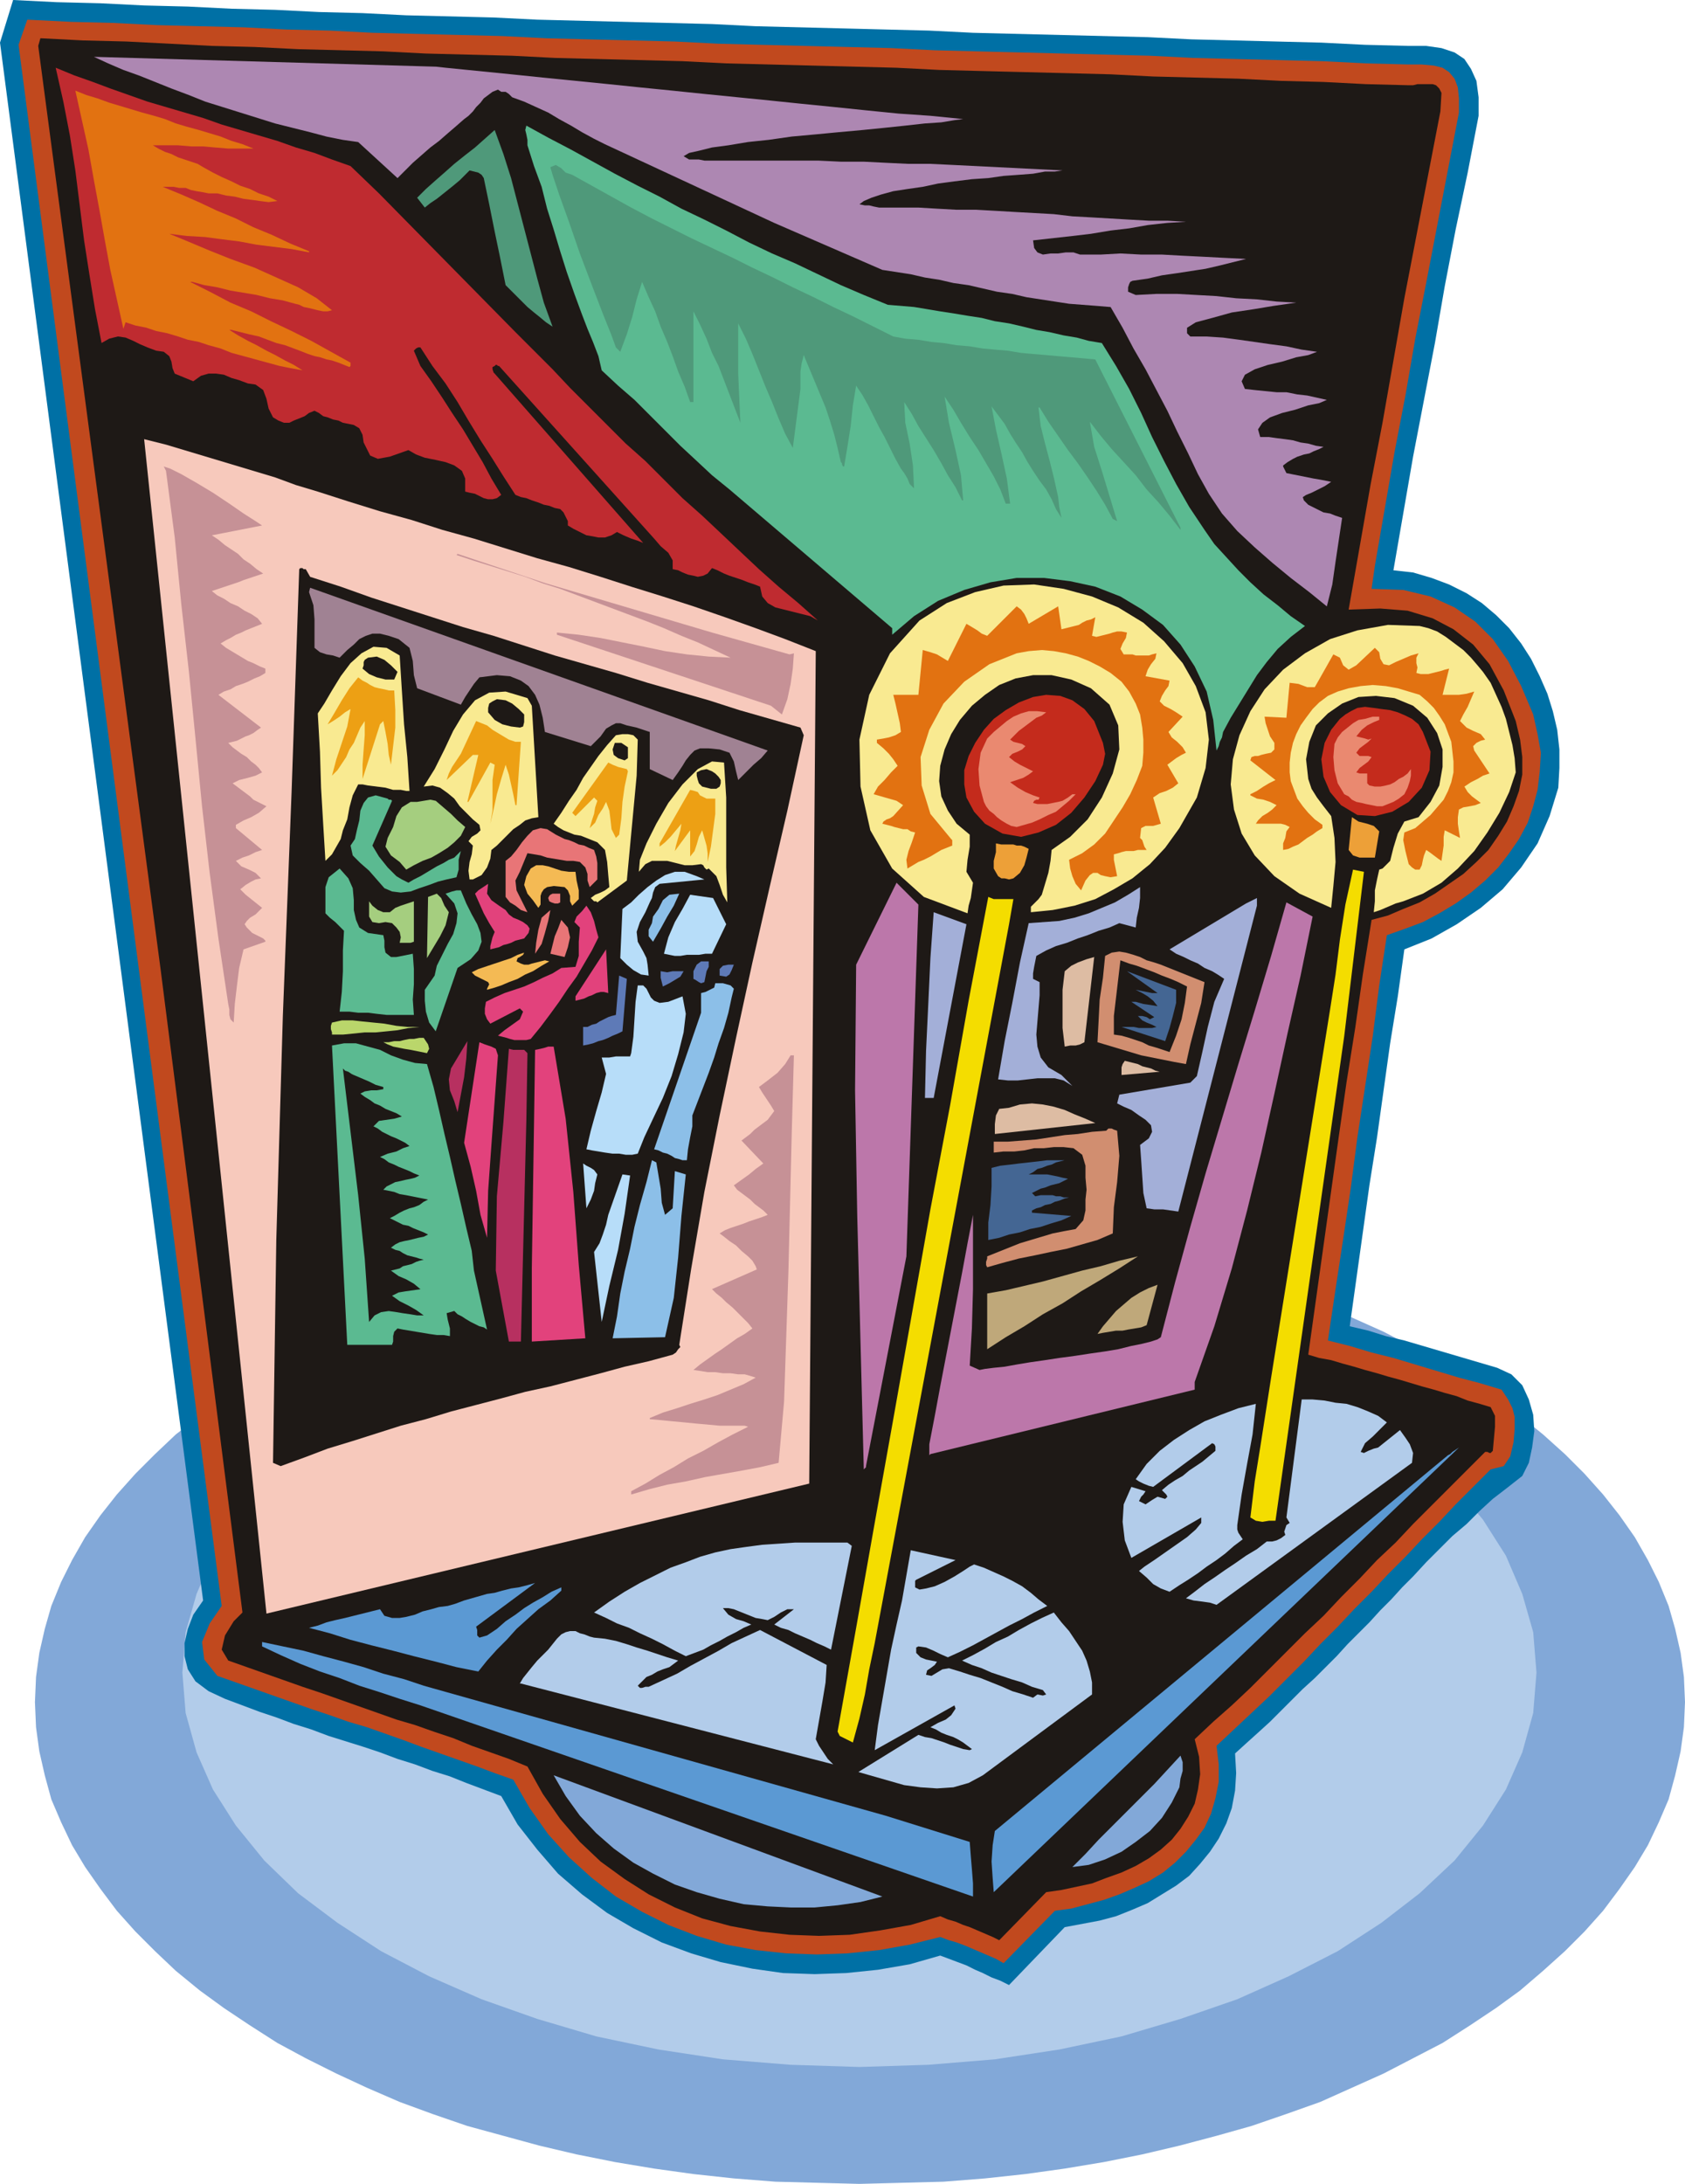 <svg xmlns="http://www.w3.org/2000/svg" fill-rule="evenodd" height="1.999in" preserveAspectRatio="none" stroke-linecap="round" viewBox="0 0 1543 1999" width="1.543in"><style>.pen1{stroke:none}.brush2{fill:#82a8d8}.brush3{fill:#b2ccea}.brush6{fill:#1e1916}.brush9{fill:#e27211}.brush10{fill:#5bba91}.brush13{fill:#c69196}.brush14{fill:#f9ea91}.brush16{fill:#eda014}.brush17{fill:#c42b1c}.brush19{fill:#a5ce7f}.brush20{fill:#eda038}.brush21{fill:#e87577}.brush22{fill:#f4ba54}.brush23{fill:#f4dd00}.brush24{fill:#b7ddf9}.brush25{fill:#bc77aa}.brush26{fill:#e2427c}.brush27{fill:#a3afd8}.brush28{fill:#8cbfe8}.brush29{fill:#d18e70}.brush30{fill:#ddbca3}.brush31{fill:#5e7ab7}.brush32{fill:#446693}.brush34{fill:#b73060}.brush36{fill:#5b99d3}</style><path class="pen1 brush2" d="m787 1119 39 1 38 1 38 3 37 4 36 5 36 6 35 7 34 8 34 8 32 10 32 11 31 11 29 12 29 13 27 14 27 15 25 15 24 16 22 17 21 17 20 18 18 18 17 19 15 19 14 20 12 21 10 20 9 22 6 21 5 22 3 22 1 23-1 23-3 22-5 22-6 22-9 21-10 21-12 20-14 20-15 20-17 19-18 18-20 18-21 18-22 16-24 16-25 16-27 14-27 14-29 13-29 13-31 11-32 11-32 9-34 9-34 8-35 7-36 6-36 5-37 4-38 3-38 1-39 1-39-1-38-1-38-3-37-4-36-5-36-6-35-7-34-8-33-9-33-9-32-11-30-11-30-13-28-13-28-14-26-14-25-16-24-16-22-16-22-18-19-18-18-18-17-19-15-20-14-20-12-20-10-21-9-21-6-22-5-22-3-22-1-23 1-23 3-22 5-22 6-21 9-22 10-20 12-21 14-20 15-19 17-19 18-18 19-18 22-17 22-17 24-16 25-15 26-15 28-14 28-13 30-12 30-11 32-11 33-10 33-8 34-8 35-7 36-6 36-5 37-4 38-3 38-1 39-1z"/><path class="pen1 brush3" d="m787 1171 63 2 61 5 59 9 57 12 54 16 52 18 47 20 45 24 40 25 35 28 32 30 26 31 21 33 15 35 10 35 3 37-3 37-10 36-15 34-21 33-26 32-32 30-35 27-40 26-45 23-47 21-52 18-54 16-57 12-59 9-61 5-63 2-63-2-62-5-59-9-57-12-54-16-51-18-48-21-44-23-40-26-36-27-31-30-26-32-21-33-15-34-10-36-3-37 3-37 10-35 15-35 21-33 26-31 31-30 36-28 40-25 44-24 48-20 51-18 54-16 57-12 59-9 62-5 63-2z"/><path class="pen1" style="fill:#0070a5" d="m1427 721-8 26-11 25-15 22-17 20-20 17-22 15-23 13-25 10-6 43-7 43-6 43-6 43-7 44-6 43-6 43-6 43 17 4 16 5 17 4 17 5 17 5 17 5 17 5 17 5 13 6 10 10 6 13 4 14 1 15-2 15-3 14-6 12-14 11-13 10-12 11-12 12-13 11-12 12-12 12-12 13-10 10-10 11-10 10-10 11-10 10-10 10-10 11-10 10-10 10-11 10-10 10-10 10-10 10-11 10-10 9-11 10 1 18-1 16-3 16-5 14-7 14-8 12-9 11-10 11-12 9-13 8-13 8-14 6-15 6-15 4-16 3-16 3-51 53-8-4-8-3-8-4-7-3-8-4-8-3-8-3-8-3-28 8-29 5-29 3-29 1-29-1-28-4-29-6-27-8-27-10-26-13-24-14-23-17-22-19-19-22-18-23-15-26-16-6-16-6-15-6-16-5-16-6-16-5-16-6-15-5-16-5-16-5-16-6-16-5-16-6-15-5-16-6-16-6-15-7-12-9-7-11-3-12v-12l3-13 5-13 9-13L0 39 12 0l40 2 40 1 40 2 40 1 40 2 40 1 40 2 40 1 40 2 40 1 40 1 40 2 40 1 40 1 40 1 40 1 40 2 40 1 40 1 39 1 40 1 40 2 40 1 40 1 40 1 40 1 40 2 40 1 39 1 40 1 40 2 40 1h16l14 2 12 4 9 6 6 9 5 11 2 15v17l-10 52-11 52-10 52-9 52-10 52-10 52-9 52-9 52 18 2 17 5 16 6 16 8 14 9 13 11 12 12 11 14 9 14 8 16 7 16 5 16 4 17 2 18v17l-1 18z"/><path class="pen1" style="fill:#c1491e" d="m1259 518-3 21 29 1 25 6 22 10 19 13 16 16 14 20 12 23 11 26 4 18 3 17-1 17-2 17-4 15-5 15-8 15-9 13-10 13-12 12-13 11-14 10-15 9-15 8-16 6-17 6-7 46-6 47-7 46-7 46-6 46-7 47-7 46-7 47 20 5 20 6 20 5 20 6 20 6 20 6 19 5 20 6 6 9 4 8 2 8v11l-1 12-3 13-6 9-12 3-16 16-16 16-15 16-16 16-15 16-16 16-15 16-16 16-15 16-16 16-15 16-16 16-16 16-16 15-16 15-16 15 2 17v16l-3 15-4 14-6 13-8 11-9 11-10 10-11 9-13 8-13 6-14 6-14 5-15 4-15 4-15 2-47 48-7-4-7-3-7-3-7-3-7-3-8-3-7-2-8-3-28 7-28 5-29 3-28 1-28-1-28-3-27-5-27-8-26-10-24-12-24-14-22-17-21-19-19-21-17-24-15-26-17-6-16-6-17-6-17-6-17-6-16-6-17-6-17-6-17-5-17-6-18-6-17-6-17-6-17-6-17-6-17-6-12-15-2-16 7-17 11-16L17 41l8-23 40 2 39 1 40 2 39 1 40 1 39 2 40 1 39 2 40 1 40 1 39 1 40 2 39 1 40 1 39 1 40 2 39 1 40 1 39 1 40 1 40 2 39 1 40 1 39 1 40 1 39 1 40 2 39 1 40 1 39 1 40 2 39 1h12l11 1 8 2 6 4 5 6 3 8 1 10v13l-10 52-10 52-10 52-10 51-9 52-10 52-9 52-9 52z"/><path class="pen1 brush6" d="m1320 85-1 17-11 57-11 57-11 57-10 57-10 57-11 57-10 57-10 57 29-1 25 2 23 7 19 10 18 14 15 18 13 24 11 28 4 17 2 16v16l-3 15-5 14-6 14-8 13-9 13-11 11-12 11-13 9-13 9-14 8-15 6-14 6-15 4-8 50-7 49-8 50-7 49-7 50-7 50-7 50-7 50 10 3 11 2 10 3 11 3 10 3 11 3 10 3 11 3 10 3 10 3 11 3 10 3 11 3 10 4 11 3 10 3 4 8v10l-1 11-1 11-2 2h-1l-2-1h-2l-16 16-17 17-16 16-17 17-16 17-17 16-16 17-17 17-16 17-17 16-17 17-16 16-17 17-17 16-17 15-17 16 4 16 1 16-2 14-3 13-6 12-7 11-8 10-10 9-11 8-12 7-13 6-14 5-13 5-14 3-14 3-14 2-43 44-6-3-7-3-7-3-7-3-6-2-7-3-7-2-7-3-27 8-28 5-28 4-28 1-27-1-27-3-27-5-26-7-25-10-24-12-22-14-22-16-19-18-18-21-16-23-14-25-17-7-17-6-17-6-17-7-18-6-17-6-17-5-17-6-17-6-17-6-17-6-18-6-17-6-17-6-17-6-17-6-6-10 3-13 8-13 8-8-75-589L35 42l2-7 39 2 40 1 39 2 39 2 39 1 40 2 39 1 39 1 39 2 39 1 40 1 39 2 39 1 39 1 39 1 40 2 39 1 39 1 39 1 39 1 39 2 39 1 40 1 39 1 39 1 39 2 39 1 39 1 39 2 39 1 39 2 39 1h4l4-1h14l3 1 3 3 2 4z"/><path class="pen1" style="fill:#ad87b2" d="m399 61 9 1 30 3 30 3 29 3 30 3 30 3 29 3 30 3 29 3 30 3 30 3 29 3 30 3 29 3 30 3 29 2 30 3-8 1-12 2-15 1-18 2-19 2-20 2-22 2-21 2-22 2-21 3-19 2-18 3-15 2-12 3-9 2-5 3 5 3h9l5 1h104l21 1h21l20 1 21 1h20l21 1 20 1 20 1 20 1 20 1 20 1-7 1h-9l-11 2-13 1-14 1-14 2-15 1-16 2-15 2-14 3-14 2-13 2-11 3-9 3-7 3-4 3 5 1h4l4 1 5 1h36l17 1 18 1h18l18 1 17 1 18 1 18 1 17 2 18 1 17 1 17 1 18 1h17l17 1-17 1-18 2-17 3-17 2-18 3-17 2-18 2-18 2 1 7 3 4 5 2 7-1h7l7-1h7l6 2h19l18-1 19 1h19l18 1 20 1 19 1 20 1-12 3-12 3-13 3-13 2-13 2-14 2-13 3-14 2-2 1-1 2-1 3v4l7 3 19-1h19l18 1 18 1 18 2 19 1 18 2 18 1-7 1-14 2-18 3-20 3-18 5-15 4-8 5v5l3 3h15l15 1 15 2 14 2 14 2 15 2 14 3 14 2-8 3-11 2-13 4-13 3-12 4-9 5-3 6 3 7 9 1 10 1 10 1h9l10 2 9 1 9 2 9 2-7 3-10 2-12 4-12 3-11 4-7 5-4 6 2 7h8l7 1 8 1 7 1 7 2 7 1 7 2 7 1-4 2-5 2-4 2-5 1-6 2-4 2-5 3-4 3v1l1 2 1 2 1 2 5 1 5 1 5 1 5 1 5 1 6 1 5 1 5 1-6 4-6 3-6 3-5 2-3 2 1 3 4 4 10 5 4 2 6 1 5 2 6 2-3 20-3 20-3 21-5 20-16-13-17-13-17-14-16-14-16-15-14-16-12-18-10-18-9-19-10-20-9-19-10-19-10-19-11-19-10-19-11-19-12-1-13-1-13-1-13-2-13-2-13-2-13-3-14-2-13-3-13-3-14-2-13-3-13-2-13-3-13-2-13-2-99-43-155-72-10-5-11-6-10-6-11-6-10-6-11-5-11-5-11-4-3-3-3-2h-4l-3-2-5 2-4 3-4 3-3 4-4 4-3 4-4 4-4 3-8 7-7 6-8 7-8 6-8 7-8 7-7 7-7 7-36-33-14-2-15-3-15-4-16-4-16-4-16-5-16-5-16-5-16-5-15-6-16-6-15-6-15-6-14-5-14-6-13-6 313 9z"/><path class="pen1" style="fill:#bf2b30" d="m321 152 26 25 125 127 17 17 17 17 16 17 17 17 17 17 17 17 18 16 17 17 17 17 18 16 17 16 18 17 17 16 18 16 18 15 18 16-7-4-8-2-8-2-8-2-8-2-7-4-5-6-2-9-5-2-6-2-5-2-6-2-6-2-5-2-6-3-5-2-4 5-4 2-5 1-4-1-5-1-5-2-4-2-5-1v-8l-4-7-7-6-6-7-142-158h-1l-1-1h-1l-1 1-2 1v2l1 3 1 1 136 155-5-2-6-2-7-3-6-3-5 3-6 2h-6l-5-1-6-1-6-3-6-3-5-3v-4l-2-4-2-4-3-3-5-1-5-2-5-1-5-2-6-2-5-2-5-1-5-2-11-17-10-16-11-17-11-18-10-17-11-17-12-16-11-17h-2l-2 1-2 2 6 14 10 14 10 15 9 14 10 15 9 15 9 15 8 15 9 15-4 3-4 1h-4l-4-1-4-2-4-2-5-1-4-1v-12l-3-7-7-5-8-3-9-2-10-2-8-3-7-4-17 6-11 2-7-3-3-6-3-6-1-7-3-6-5-3-5-1-5-1-4-2-5-1-5-2-4-1-4-3-4-2-5 2-4 3-5 2-5 2-4 2h-5l-5-2-5-3-4-8-2-9-3-8-7-5-7-1-8-3-7-2-7-3-7-1h-7l-7 2-7 5-17-7-2-5-1-6-2-5-5-4-7-1-8-3-7-3-6-3-7-3-7-1-8 2-7 4-6-31-5-31-5-32-4-32-4-32-5-32-6-31-7-31 17 7 17 6 16 6 17 6 17 6 17 5 17 5 17 5 17 6 17 5 17 5 17 5 17 6 17 5 16 6 17 6z"/><path class="pen1 brush9" d="M232 136h-23l-12-1-11-1h-11l-12-1h-23l5 3 6 3 6 2 6 3 6 2 6 2 6 2 5 3 9 5 8 4 9 4 8 4 9 3 8 4 9 3 8 4-8 1-8-1-7-1-8-1-8-2-8-1-8-2h-8l-5-1-6-1-5-1-5-2h-6l-5-1h-10l17 7 16 7 17 8 17 7 16 8 17 7 17 8 17 7v1l-16-3-16-2-16-2-16-3-16-2-15-2-17-1-16-2 17 7 19 8 20 8 22 8 20 9 20 9 17 10 14 11-4 1h-4l-5-1-4-1-4-1-5-1-4-2-4-1-11-3-12-2-12-3-12-2-12-2-12-3-12-2-11-3h-2l18 9 19 10 19 8 18 9 19 9 18 9 18 10 18 10v3l-1 1-5-2-5-2-6-2-5-1-6-2-5-1-6-2-5-2-8-3-8-3-8-2-8-3-8-3-9-2-8-2-8-2h-2l8 5 9 5 8 4 9 5 8 4 9 5 8 4 8 5-11-2-10-2-11-3-11-3-11-3-11-3-10-4-11-3-9-3-10-2-9-3-10-3-10-2-9-3-10-2-9-3-2 6-6-27-6-27-5-27-5-28-5-27-5-28-6-27-6-27 10 4 10 3 11 4 10 3 10 3 10 3 11 3 10 3 10 4 10 3 11 3 10 3 10 3 10 4 10 3 10 4z"/><path class="pen1 brush10" d="m813 279 12 1 12 1 12 2 12 2 13 2 12 2 13 2 12 3 13 2 13 3 12 3 12 2 13 3 12 2 11 3 12 2 13 21 12 21 11 22 10 22 11 22 11 21 12 21 14 21 9 13 11 12 11 12 11 11 12 11 13 10 12 10 13 9-13 10-12 11-10 12-9 12-8 13-8 13-8 13-7 13-1 5-2 4-1 4-2 4-3-28-6-26-11-23-13-20-16-18-19-14-20-12-23-9-23-5-24-3h-25l-24 4-24 7-24 10-22 14-20 17v-6L668 448l-16-13-15-14-14-13-14-14-14-14-14-14-15-13-15-14-3-13-5-13-5-12-5-13-7-19-7-20-6-19-6-20-6-19-5-20-7-19-6-19v-5l-1-5-1-4 1-4 20 11 21 11 20 11 20 11 21 11 20 10 20 11 21 10 20 10 21 11 21 10 21 9 21 10 21 10 21 9 22 9z"/><path class="pen1" d="m463 261-5-25-5-24-5-25-5-24-2-3-3-2-4-1-4-1-5 5-4 4-6 5-5 4-5 4-5 4-6 4-5 4-7-9 8-8 9-8 8-7 9-8 10-8 9-7 9-8 9-8 8 22 7 22 6 23 6 23 6 23 6 23 6 22 8 22-6-4-6-5-5-4-6-5-5-5-5-5-5-5-5-5zm618 222v2l-10-13-10-12-11-12-10-13-11-12-11-12-10-12-10-13 4 23 7 22 7 23 7 23-4-2-7-13-8-13-8-12-9-13-9-12-9-13-9-13-8-13h-1l2 17 4 16 4 15 4 16 2 9 2 9 1 9 2 10-5-8-4-9-5-9-6-8-6-9-5-8-5-9-6-9-5-8-5-9-6-8-6-8 4 21 5 22 5 23 3 23h-4l-5-13-6-12-7-12-7-12-8-12-8-13-7-12-8-12 4 24 6 25 5 23 2 23h-1l-6-12-7-11-6-11-7-12-7-11-7-11-6-11-7-11 1 19 4 19 3 20 1 21-4-4-2-5-3-5-3-4-5-9-5-10-5-10-5-9-5-10-5-10-5-9-6-9-3 18-2 19-3 19-3 18h-1l-1-2v-1l-1-1-3-13-3-12-4-13-4-12-5-12-5-12-5-12-5-12-2 8-1 7v16l-7 54-7-13-6-14-6-15-6-14-6-15-6-15-6-14-7-14v46l1 23 1 22-5-13-5-13-5-13-5-13-6-12-5-13-6-13-6-12v83h-3l-5-14-6-14-5-14-5-13-6-14-5-14-6-13-6-14-5 16-4 16-5 16-6 16-4-4-4-11-8-20-10-26-11-29-10-29-9-25-6-18-2-7 5-2 5 3 4 4 6 2 18 10 18 10 18 10 19 10 18 9 18 9 19 9 19 9 18 9 19 9 18 9 19 9 18 9 19 9 18 9 18 9 11 2 12 1 12 2 11 1 12 2 12 1 12 2 11 1 12 1 12 2 11 1 12 1 11 1 12 1 11 1 11 1 78 154z" style="fill:#4f997a"/><path class="pen1" style="fill:#f7c9bc" d="m291 450 28 9 29 9 29 8 28 9 29 8 29 9 29 9 29 8 29 9 28 9 29 9 28 9 29 10 28 10 27 10 28 11-6 762-497 119L132 402l20 5 20 6 20 6 20 6 20 6 20 6 19 7 20 6z"/><path class="pen1 brush13" d="m194 490 6 4 6 5 6 4 6 4 5 5 6 4 6 5 6 4-6 2-6 2-6 2-5 2-6 2-6 2-6 2-6 2 5 4 6 3 6 4 7 3 6 4 6 3 6 4 4 5-5 2-5 2-5 2-4 2-5 2-5 3-4 2-5 3 5 4 5 3 5 3 5 3 5 3 5 2 6 3 5 2v4l-5 3-5 2-6 3-5 2-6 2-5 3-6 2-5 3 39 30-3 2-4 3-4 2-3 1-4 2-4 2-4 1-4 1 4 4 4 3 4 3 5 3 4 4 4 3 3 3 3 4-6 3-7 2-8 2-6 3 4 3 4 3 4 3 4 3 3 3 4 2 4 2 4 2-7 6-7 4-7 3-7 4v3l6 5 6 5 6 5 6 5-6 2-6 3-6 2-6 3 5 5 7 3 6 3 5 5-5 1-4 2-5 3-5 4 5 5 5 4 5 4 5 4-3 3-3 3-5 3-3 3-2 3 2 3 5 5 10 5 1 1 1 1v1l-20 7-4 17-2 16-2 17-1 17-3-3-1-4v-5l-1-5-9-60-8-60-7-61-6-62-6-61-7-62-6-61-8-61-2-4 6 2 10 5 14 8 15 9 15 10 13 9 11 7 6 4-46 9zm458 89 71 20 4-1-1 14-2 14-3 14-5 14-10-8-196-65v-2l20 2 20 3 20 4 20 4 19 4 20 3 20 2 20 1-15-7-15-7-15-6-16-7-15-6-16-6-16-6-16-6-16-6-16-6-16-5-16-6-16-5-16-5-16-5-15-5 1-1 81 27 152 45z"/><path class="pen1 brush6" d="m284 528 28 9 28 10 28 9 28 9 28 9 28 8 28 9 28 9 28 8 28 8 29 9 28 8 28 8 28 9 28 8 28 8 3 7-15 69-16 69-16 70-15 69-15 71-14 70-12 70-11 70 1 2-2 2-2 3-3 2-22 6-22 5-22 6-23 6-23 6-23 5-22 6-23 6-23 6-23 7-23 6-22 7-22 7-23 7-21 8-22 8-7-3 3-204 6-205 8-205 7-204 1-1h2l1 1h2l4 7z"/><path class="pen1 brush14" d="M944 835v-5l4-4 3-3 3-4 3-10 3-10 2-11 1-10 17-12 16-16 13-20 10-22 6-22-1-22-8-19-17-15-18-8-18-4h-17l-16 3-15 6-13 9-12 10-11 13-8 13-6 14-4 15-1 14 2 14 6 13 8 12 12 10v11l-2 12-1 11 6 10-1 7-1 7-2 7-1 7-40-15-29-26-20-35-9-40-1-43 9-41 19-38 27-30 25-16 26-10 26-6 28-1 27 4 26 7 24 10 23 14 19 17 17 20 12 21 9 24 3 25-3 26-8 27-16 28-13 18-14 15-16 13-17 10-17 9-19 6-20 4-20 2z"/><path class="pen1" style="fill:#a08293" d="m616 714-21-10v-34l-12-4-9-2-6-2h-4l-4 2-5 3-5 7-9 9-42-13-2-13-3-12-4-9-6-8-7-5-10-4-12-1-16 2-5 6-4 6-4 6-4 7-40-15-3-12-1-13-3-12-10-8-9-3-8-2h-7l-6 2-6 3-5 5-6 5-7 7-6-2-6-1-6-2-5-4v-26l-1-13-4-12 1-4 419 149-6 7-7 6-7 7-7 7-2-8-2-9-4-8-9-3-10-1h-8l-5 2-4 4-4 5-3 5-4 6-5 7z"/><path class="pen1 brush9" d="m942 571 27-16 3 21 4-1 4-1 4-1 4-1 3-2 4-2 4-1 4-2-3 17 4 1 4-1 4-1 4-1 3-1 4-1h4l5 1-1 5-3 5-2 5 3 5h8l3 1h12l3-1 4-1-1 5-4 5-3 5-2 6 22 4-1 5-3 4-3 5-2 5 4 4 6 3 5 3 6 4-13 14 3 5 5 4 5 5 3 5-4 2-5 3-4 3-4 3 10 17-5 4-6 3-6 2-6 4 7 24-7 2h-7l-4 2-1 9 2 2 1 3 1 3 2 3h-8l-4 1h-7l-4 1-3 1-4 1v5l1 5 1 5 1 5-6 1-5-1-4-1-3-2h-4l-3 2-4 5-4 9-5-6-3-7-2-7-1-8 12-6 11-8 10-10 8-12 8-12 7-12 6-13 5-13 1-12v-12l-1-11-2-12-4-10-6-11-7-9-10-8-10-6-10-5-10-4-11-3-11-2-11-1-12 1-11 2-25 10-23 16-19 20-13 24-8 25 1 26 8 26 19 23 1 1v5l-5 2-5 2-5 3-5 3-6 3-5 2-5 3-5 3-1-8 2-8 3-8 3-9-4-1-3-2h-4l-4-1-4-1-3-1-4-1-4-1 1-2 3-2 3-1 3-2 9-10-6-4-7-2-7-2-7-2 4-7 6-6 6-7 6-6-4-6-4-5-5-5-6-5v-3l6-1 5-1 6-2 5-3-1-8-2-9-2-9-2-8h23l4-41 7 2 6 2 5 3 5 3 17-34 5 3 5 3 4 3 5 2 27-27 4 3 3 4 2 4 2 5z"/><path class="pen1 brush14" d="m1358 615 7 10 5 11 5 11 4 11 3 12 3 12 2 12 1 13-6 18-9 19-11 18-12 17-15 16-15 13-17 10-18 7-7 2-7 3-7 3-6 2 1-10v-10l2-10 2-9 3-1 2-2 2-2 3-3 3-12 4-13 6-11 13-4 11-14 8-15 3-17v-16l-5-15-9-14-13-11-17-7-17-2-16 1-15 6-13 9-11 11-6 15-3 16 2 18 3 9 5 8 6 8 7 9 3 20 1 22-2 22-2 20-29-13-23-16-18-19-12-20-7-22-3-23 2-23 6-22 10-22 13-20 17-18 20-15 23-13 25-8 28-5 29 1 8 2 8 3 8 5 8 6 8 6 7 7 6 7 5 6zM375 724h-3l-5-1h-7l-7-2-8-1-8-1-5-1h-4l-5 10-3 11-2 11-4 10-2 8-4 7-4 7-6 6-2-33-2-34-1-33-2-35 6-9 7-12 8-13 9-12 10-9 11-6 12 1 12 7 2 32 2 31 3 30 2 31z"/><path class="pen1 brush9" d="m1272 609 6-3 7-3 7-3 7-2-2 4v5l1 4-1 5 4 1h7l4-1 4-1 4-1 3-1 4-1-6 24h15l7-1 7-2-3 7-3 7-4 7-3 6 6 6 6 3 7 3 4 5-4 1-4 2-3 3 1 4 14 21-6 2-5 3-6 3-6 4 3 5 4 4 4 3 4 3-5 2-5 1-6 1-4 2-1 7v6l1 7 1 6-14-7-1 6v8l-1 7-1 7-3-2-4-3-4-3-3-2-2 5-1 4-1 5-2 4h-4l-3-2-3-3-1-4-2-8-2-10 1-7 10-4 7-6 7-6 6-7 6-7 4-8 3-8 2-9v-10l-1-9-1-9-3-8-3-8-5-8-5-7-6-6-7-6-10-3-10-3-11-2-12-1-11 1-11 2-10 3-9 4-8 6-6 6-6 8-5 7-4 8-3 8-2 9-1 9v9l1 8 3 8 3 8 5 7 5 6 6 6 7 5v3l-5 3-4 3-5 3-4 3-4 3-5 2-4 2-5 1v-6l2-5 1-6 3-4-4-2-4-1h-23l2-3 4-4 5-3 4-3 4-4-6-3-6-2-6-1-6-3v-1l6-3 6-4 5-3 6-3-23-18 1-3 3-1h3l3-1 4-1 5-1 3-3v-6l-4-6-2-6-2-6-1-6 20 1 3-32 8 1 8 3h7l4-7 13-23 6 3 3 7 5 4 7-4 17-16 4 4 1 6 3 5 5 1z"/><path class="pen1 brush6" d="m364 615-3 7h-8l-8-2-7-3-6-5 1-3v-3l1-2 3-2 8-1 7 3 6 5 6 6z"/><path class="pen1 brush16" d="m348 663-16 50v-13l1-14 1-13v-13l-4 6-3 7-3 7-4 6-3 7-4 6-4 6-5 5 4-15 5-15 5-15 3-16-5 3-5 4-6 4-5 3 6-10 7-12 7-11 8-10 4 3 4 2 3 2 4 2 4 1 5 1 4 1h5l1 18v16l-2 17-2 17-2-9-1-10-2-11-2-10-3 3z"/><path class="pen1 brush14" d="m487 646 6 102-6 1-6 2-5 4-6 4-5 5-5 5-5 5-5 4-1 8-3 8-5 7-8 4h-3l-1-8 1-8 2-7 1-8-4-4 3-4 5-3 3-3-1-5-6-5-6-6-6-6-5-7-6-5-7-5-7-2-8 1 10-16 9-18 8-17 9-15 11-13 13-7 15-1 20 6 4 7z"/><path class="pen1 brush17" d="m1010 700-7 15-10 15-12 14-14 11-16 7-16 4-17-3-16-9-10-11-7-13-2-12v-13l4-13 6-12 8-12 9-10 11-8 12-7 13-5 12-2 13 1 11 4 11 8 9 11 4 10 4 10 2 10-2 10z"/><path class="pen1 brush6" d="M480 654v7l-1 4-3 1-8-1-8-2-7-4-6-7v-4l1-4 3-2 4-2 8 1 6 3 6 5 5 5z"/><path class="pen1 brush17" d="m1228 737-10-12-6-14-2-16 3-15 3-6 3-6 4-5 4-5 5-4 5-3 6-3 7-1 8 1 7 1 8 1 7 2 7 3 6 3 6 5 4 7 7 18-1 17-7 16-12 13-15 9-16 4-16-1-15-9z"/><path class="pen1" d="m958 652-4 3-5 2-4 3-4 3-4 3-4 3-4 4-4 4 3 2 4 1 4 1 3 2-3 3-4 2-5 2-3 3 5 4 5 3 6 3 6 3-4 3-5 3-6 2-6 2 7 5 7 4 7 3 6 2-1 2h-2l-2 1-1 2 4 1h9l5-1 5-1 4-1 5-3 4-3h3l-6 6-6 5-6 5-7 3-8 4-7 3-7 2-7 2-5-1-4-2-5-3-4-3-3-3-4-3-3-4-2-4-4-15-1-15 2-15 6-13 6-6 6-5 6-5 6-4 7-3 7-2h8l8 1zm305 4v3l-5 2-6 3-5 4-5 6 4 1 4 1 3 1 3-1-3 3-4 3-4 3-3 4 3 3h8l3 1-3 4-4 3-4 3-3 4 3 1h7v9l2 2 5 1h5l5-1 4-1 4-2 4-3 4-2 4-3 3-4v6l-1 5-2 6-3 6-5 4-5 3-5 2-5 2h-5l-5-1-5-1-4-1-5-1-4-2-3-3-4-2-6-10-3-12-1-12 1-12 3-6 4-5 5-4 5-4 5-3 6-1 7-2h6z" style="fill:#ea8970"/><path class="pen1 brush16" d="m477 679-4 58h-1l-2-10-2-9-2-9-3-9-4 13-4 14-3 14-3 13 2-12v-28l2-14-4-2-20 36h-1l10-43h-5l-24 23 2-6 3-6 4-6 4-6 14-30 5 2 5 2 5 4 5 3 5 3 5 3 6 2h5z"/><path class="pen1 brush14" d="m584 677-1 33-3 32-3 32-3 32-27 20-1-1h-2l-1-1-2-2 4-3 5-2 4-2 4-3-1-11-1-12-2-11-7-7-5-2-5-2-5-2-6-1-5-2-5-2-5-3-4-3 7-10 7-11 7-10 6-11 7-10 7-10 8-10 8-9 6-1h5l5 1 4 4z"/><path class="pen1 brush6" d="M575 684v10l-3 2-6-2-4-3-1-5 2-6h6l3 2 3 2z"/><path class="pen1 brush14" d="m649 795-2 1-2-2-1-2-2-1-8 1h-7l-8-2-8-2h-14l-6 3-6 7 1-11 6-15 9-18 11-19 13-17 14-14 13-7 11 1 2 32v64l1 32-4-7-3-9-3-8-7-7z"/><path class="pen1 brush16" d="m574 704 1 2-3 14-2 14-1 15-2 15-3 3-4-8-1-9-1-8-3-8-3 6-4 6-3 7-5 5 2-7 2-6 1-6 2-6-3-3-4 4-4 4-5 5-4 4-3-3 33-46 4 2 5 2 4 1 4 1z"/><path class="pen1 brush6" d="m655 708 3 3 2 3v3l-1 3-3 2h-5l-4-1-4-1-3-3-1-3-1-4v-3l4-2 5-1 5 2 3 2z"/><path class="pen1 brush16" d="m645 730 2 1h8v14l-2 15-2 15-3 14v-8l-1-7-2-7-2-7-3 6-2 7-2 6-4 5v-24l-14 19 1-5 2-7 2-7 1-6-5 6-5 6-5 5-5 4v-3l28-49 4 1 3 1 2 3 4 2z"/><path class="pen1 brush10" d="m359 733-18 41 3 5 3 5 4 5 4 5 4 4 4 4 5 3 6 3 5-3 6-3 5-3 5-3 5-3 6-3 5-3 5-2 1-1 2-2 1-1 2-2-2 8v9l-2 7-9 2-8 2-8 3-9 3-8 3-9 1-8-1-7-3-7-8-7-8-8-7-7-7-2-9 4-6 2-9 2-8 1-9 3-7 4-5 7-2 11 3 1 1h2l1 1z"/><path class="pen1 brush19" d="m426 757-4 8-6 6-6 5-8 5-7 4-8 3-8 4-7 4-6-7-8-6-5-8 2-8 5-10 3-10 5-8 8-5h6l6-1 6-1 5 1 7 6 7 6 6 6 7 6z"/><path class="pen1 brush20" d="m1263 761-4 24h-14l-6-2-4-5 3-30 6 4 8 2 6 2 5 5z"/><path class="pen1 brush21" d="m547 805-7 7-2-6v-6l-2-6-5-5-6-1h-6l-6-1-6-1-6-1-6-2-6-1-6-1-7 17-4 8 1 9 10 20-6-2-5-4-5-3-4-5v-33l5-4 5-6 5-7 5-6 5-5 7-2 6 1 8 5 4 2 4 2 4 1 5 2 4 2 5 1 4 2 5 2 2 6 1 6v15z"/><path class="pen1 brush20" d="m942 777-2 8-2 7-4 7-6 5-4 1-4-1h-3l-3-2-4-7v-7l2-8v-8l5 1h11l3 1h4l3 1 4 2z"/><path class="pen1 brush22" d="m524 829-2-4v-5l-2-5-3-3-10-1-6 1-3 2-2 3-1 3v8l-2 3-5-7-5-6-3-8 2-8 4-7 5-3h6l5 1 6 2 6 2 7 1h6l1 8 2 9v8l-6 6z"/><path class="pen1 brush10" d="M358 876h5l5-1 5-1 5-1 1 14v14l-1 14 1 14h-25l-9-1-8-1h-9l-8-1h-9l2-18 1-19v-19l1-18-4-4-4-4-5-4-4-4v-24l3-9 10-8 8 9 4 9 1 11v9l2 9 3 7 8 5 14 2 1 5v6l1 5 5 4z"/><path class="pen1 brush23" d="m1231 948-40 282-23 162h-6l-6 1-6-1-5-3 4-33 5-31 5-32 5-32 54-337 5-32 4-32 5-32 7-32 10 2-18 150z"/><path class="pen1 brush24" d="m604 809-4 3-2 5-1 5-2 4-4 9-5 9-3 9 1 9 5 9 3 6 1 6 1 10-7-1-7-4-6-5-6-6 2-45 8-6 7-7 8-7 8-6 8-5 9-3h9l11 4 7 3-41 4z"/><path class="pen1 brush25" d="M793 1342v1l-1 1-1 1-3-116-3-116-2-115 1-115 37-75 20 20-11 322-37 192z"/><path class="pen1 brush26" d="m463 833 3 4 4 3 5 2 4 2 4 3 2 3-1 4-4 5-4 1-4 1-4 2-3 1-4 1-4 2-4 1-4 1v-3l1-4 1-4 2-5-5-8-5-9-4-9-4-9 3-3 3-2 3-2 3-2-1 9 4 6 7 5 6 4z"/><path class="pen1 brush27" d="m1025 845-9 4-10 3-10 4-9 3-10 4-10 3-9 4-9 5-1 5-1 5-1 6v5l6 3v12l-1 12-1 12-1 12 1 11 3 10 7 9 12 7 10 10-8-5-8-2h-16l-9 1-9 1h-9l-9-1 6-35 7-35 7-37 8-36 14-1 14-1 14-3 13-4 12-5 12-5 12-7 11-7v10l-1 9-2 9-1 9-15-4z"/><path class="pen1 brush10" d="m422 815 5 12 5 10 5 9 3 8 1 8-3 8-7 8-12 8-20 58-6-8-3-10-1-10v-10l9-13 2-9 5-10 5-10 5-9 3-10 1-9-3-9-8-9 3-1 3-1 4-1h4z"/><path class="pen1 brush28" d="m622 818-5 11-6 10-6 11-7 12-4-5v-6l3-6 1-6 5-7 4-8 6-5 9-1z"/><path class="pen1 brush19" d="m411 835-3 12-5 10-6 10-6 10 1-56 8-3 4 4 3 7 4 6z"/><path class="pen1 brush21" d="m513 826-2 1h-3l-3-1-2-1-1-3 1-2 1-1 2-1h7v8z"/><path class="pen1 brush24" d="m665 846-13 27h-6l-6 1h-11l-6 1h-5l-5-1-5-1 4-15 6-14 7-12 7-13 21 3 12 24z"/><path class="pen1 brush23" d="m924 846-123 658-5 24-4 23-5 22-6 22-4-2-4-2-4-2-2-4 17-95 17-96 17-95 17-96 17-96 18-95 17-96 18-95 5 2h18l-4 23z"/><path class="pen1 brush27" d="m1079 1109-7-1-7-1h-8l-7-1-3-14-1-15-1-15-1-14 8-6 3-6-1-6-5-5-6-4-7-5-7-3-6-3 2-8 65-11 6-6 5-22 5-23 6-23 9-21-6-4-5-3-7-3-6-4-7-3-6-3-7-3-6-4 10-6 10-6 10-6 10-6 10-6 10-6 10-6 10-5v7l-72 280z"/><path class="pen1 brush19" d="m357 835 5-4 5-2 6-2 6-2v37l-3 1h-10l1-5-1-5-3-4-4-4-6-1-6 1-6-1-3-5v-14l3 4 5 4 5 2h6z"/><path class="pen1 brush25" d="m1094 1272-242 59-1 1v-10l5-26 5-27 5-26 5-26 5-26 5-26 5-27 5-26v68l-1 36-2 34 9 4 5-1 8-1 10-1 11-2 12-2 14-2 13-2 15-2 13-2 14-2 12-2 12-3 10-2 8-2 6-2 3-2 13-50 14-51 14-49 15-50 15-50 15-49 15-50 14-49 24 13-11 54-12 53-12 55-12 54-13 53-14 53-16 53-18 51v7z"/><path class="pen1 brush26" d="m548 858-6 12-7 12-7 12-8 11-8 12-8 11-9 12-9 11-4 1h-11l-4-1-3-1-4-1-4-1 6-5 7-5 7-5 3-7-3-3-27 14-3-4-2-5v-5l1-6 8-4 9-4 9-3 9-3 9-4 8-4 9-4 8-5 13-1 3-10v-13l1-13-5-5 2-5 5-5 4-5 4 6 3 8 2 8 2 7z"/><path class="pen1 brush21" d="m504 833-2 10-3 11-3 10-6 9 1-10 2-12 3-11 8-7z"/><path class="pen1 brush27" d="M855 1005h-8l1-43 2-42 2-43 3-42 30 11-30 159z"/><path class="pen1 brush21" d="m517 876-13-3 2-8 2-8 3-7 3-8 6 7 2 9-2 9-3 9z"/><path class="pen1 brush26" d="M527 916v-4l28-43 2 40-4-1h-3l-4 1-4 2-3 1-4 2-4 1-4 1z"/><path class="pen1 brush29" d="m1086 974-11-2-10-2-10-2-10-2-10-3-10-3-10-3-10-3 1-19 1-20 3-20 2-20 6-3 7-1 6 1 7 2 6 2 6 3 7 2 6 2 40 16-3 19-5 19-5 19-4 18z"/><path class="pen1 brush22" d="m480 872-1 2-3 2-2 1-1 3 4 2 3 1h4l3-1 4-1 4-1 4-1 4 1-7 4-8 5-7 3-7 4-8 3-7 3-6 2-7 2v-1l1-2 1-2-1-2-4-2-4-2-4-2-3-3 6-3 6-2 6-2 6-2 6-2 6-2 6-3 6-2z"/><path class="pen1 brush30" d="m993 954-4 2-4 1h-5l-5 1-2-17v-35l2-17 6-5 6-3 8-3 7-2-9 78z"/><path class="pen1 brush6" d="M1020 947v-17l2-17 2-17 2-17 8 3 7 2 8 3 8 3 7 3 8 3 7 3 8 4-2 15-3 15-5 15-6 15-6-2-6-2-7-2-6-3-6-2-6-2-7-2-7-1z"/><path class="pen1 brush31" d="M649 880v5l-2 4-1 5-1 5-3 1-2-1-3-2-2-1v-7l3-6 4-3h7zm23 3-2 5-2 4-3 2-6-1v-6l3-3 5-1h5zm-46 6-3 5-5 3-5 3-6 3-1-4-1-4v-6l6 1 5-1h10z"/><path class="pen1 brush32" d="M1077 906v12l-3 12-3 11-4 12-40-13h11l5 1h12l4-1-4-2-5-2-4-2-4-4h4l4 1 3 2 4-2-21-14h4l7 2 7 1 6 1-4-5-5-4-5-3-6-3 5 1 5 1 5 1h5l-28-20 45 17z"/><path class="pen1 brush31" d="m570 944-4 2-5 2-4 2-5 2-4 1-5 2-4 1-5 1v-17h4l4-2 4-1 3-2 4-2 4-2 3-1 4-1 3-36 7 3-4 48z"/><path class="pen1 brush28" d="m670 913-3 14-4 14-5 14-4 13-5 14-5 13-5 13-5 13v10l-2 10-2 11-1 10h-4l-3-1-4-1-3-2-4-2-4-1-4-2-4-1 43-125v-18l4-1 4-2 4-2 1-4h7l7 2 3 3-2 8z"/><path class="pen1 brush24" d="m625 912 3 16-2 17-5 20-6 20-8 20-9 19-8 17-6 15-5 1h-6l-6-1h-6l-7-1-6-1-6-1-5-1 4-17 5-18 5-17 4-17-4-15h7l6-1h13l1-3 2-15 1-16 1-16 2-15h5l3 3 2 4 2 4 3 3 5 2 8-1 13-5z"/><path class="pen1" d="m304 936 9-2h10l9 1 10 1 10 1 11 2 10 1h11l-10 1-10 2-10 1-10 1h-10l-10 1-10 1h-10v-2l-1-3v-3l1-3zm84 14 2 3 2 3 1 4-2 4-5-1-5-1-5-1-6-1-5-1-5-1-5-2-4-2h5l5-1h5l4-1 5-1h4l5-1h4z" style="fill:#bad66b"/><path class="pen1 brush34" d="m419 1018-3-10-4-10-1-10 2-10 15-25-1 16-2 17-3 16-3 16z"/><path class="pen1 brush10" d="m432 1145 2 18 4 18 4 18 4 18-3-2-4-1-4-2-4-2-5-3-3-2-4-2-3-3-7 2 1 6 2 8v7l-6-1h-6l-7-1-6-1-6-1-6-1-6-1-5-1-3 3-1 4v5l-1 3h-41l-14-274 11-2h11l11 3 11 3 10 5 11 4 11 3 11 1 6 21 5 21 5 22 5 21 5 22 5 21 5 22 5 21z"/><path class="pen1 brush26" d="m456 966-3 41-3 41-3 42-1 43-6-21-4-22-5-22-6-22 14-92 5 2 6 2 4 2 2 6zm34-5 5-1 4-1 3-1h5l11 66 7 67 5 67 6 67-49 3v-67l1-66 1-66 1-68z"/><path class="pen1 brush34" d="m483 964-1 61-5 203h-11l-12-65 1-68 6-68 5-67 4 1h10l3 3z"/><path class="pen1 brush13" d="m727 966-2 72-3 125-4 120-5 56-17 4-16 3-17 3-17 3-18 4-17 3-16 4-17 5v-3l13-7 13-8 13-7 13-8 14-7 14-8 13-7 14-7-3-1h-23l-11-1-11-1-10-1-11-1-10-1-11-1v-1l12-5 13-4 12-4 13-4 12-4 12-5 12-5 11-6-3-1-7-2h-6l-7-1h-7l-7-1h-7l-6-1-7-1 6-5 7-5 7-5 6-4 7-5 7-5 7-4 7-5-4-5-5-5-4-4-5-5-6-5-4-4-5-4-4-4 41-18-1-3-3-5-4-4-6-5-5-5-6-4-5-4-4-3 5-3 5-2 6-2 6-2 5-2 6-2 6-2 5-2-4-4-4-3-4-3-4-4-4-3-4-3-4-3-3-4 7-5 7-5 6-5 7-5-20-21 4-3 4-3 4-4 4-3 4-3 4-3 3-4 3-4-3-5-4-6-4-6-3-5 8-6 9-7 7-8 5-8h3z"/><path class="pen1 brush30" d="m1062 981-35 3v-7l1-3 2-3 4 1 4 1 4 1 4 2 4 1 4 1 4 2 4 1z"/><path class="pen1 brush6" d="m324 984 7 3 7 3 6 3 7 2v2l-6 1h-5l-6 1-4 2 4 3 5 3 4 3 5 2 5 3 5 2 5 2 5 3-7 2-7 1-7 1-5 5 4 2 4 3 4 2 4 2 5 2 4 2 4 2 4 3-6 2-6 3-8 2-7 3 4 2 4 3 5 2 4 2 5 2 5 2 4 2 5 2-4 2-4 1-5 1-4 1-5 1-4 2-4 2-3 3 5 1 5 1 5 2 6 1 5 1 5 1 5 1 5 1-4 2-4 3-5 2-4 1-5 2-4 2-5 3-4 2 4 2 4 2 4 2 5 1 4 2 5 2 5 2 4 2-4 2-5 1-4 1-4 1-5 1-4 1-4 2-4 3 4 2 4 1 3 2 4 2 4 1 4 1 3 1 4 1-4 1-3 1-4 2-4 1-4 1-3 2-4 1-4 1 7 5 7 3 7 4 6 5-7 1-7 1-6 1-6 3 7 5 8 4 7 4 7 5h-6l-6-1-7-1-6-1-7-1-7 1-6 3-5 6-4-58-6-58-7-58-7-58 2 2 3 1 3 2 2 1z"/><path class="pen1 brush30" d="m1003 1028-92 10v-9l1-8 3-6 9-1 10-3 11-1 10 1 10 2 10 3 9 4 10 4 9 4z"/><path class="pen1 brush29" d="m1023 1035 2 23-2 24-3 23-1 24-14 6-14 4-14 4-15 3-14 3-15 3-15 4-14 4-1-2v-3l1-3v-2l10-4 10-4 10-4 10-3 10-3 10-3 10-2 11-2 7-8 2-9v-10l1-9-1-11v-11l-3-10-8-6-9-1h-9l-9 1h-9l-9 2-9 1h-10l-9 1v-10h13l13-1 13-1 13-2 13-2 12-1 13-2 13-1 2-2h3l2 1 3 1z"/><path class="pen1 brush32" d="m975 1062-4 1-4 1-4 2-4 1-5 2-4 1-4 3-4 2h17l5 1 5 1 4 1 5 1-4 2-4 2-4 1-4 1-5 2-4 1-4 2-4 2 3 3 5-1h11l3 1h4l3 1h5l-4 1-5 2-4 1-4 2-5 1-4 2-4 1-4 2v2l36 3-9 4-10 3-9 3-10 2-9 3-10 2-9 3-10 2v-16l2-16 1-17v-17l8-2 9-1 8-1 9-1 9-1 8-1h16z"/><path class="pen1 brush28" d="m609 1112 7-6 2-34 10 3-4 38-3 38-4 37-8 36-48 1 4-20 3-21 4-20 5-21 4-20 5-20 6-21 5-20 4 2 2 12 2 12 1 13 3 11z"/><path class="pen1 brush24" d="m547 1075-2 8-1 7-3 8-4 8-3-41 3 2 4 2 3 2 3 4zm30 1-5 35-6 33-8 33-7 33-7-64 5-8 3-8 3-9 2-9 13-37 7 1z"/><path class="pen1" d="m1042 1150-17 11-18 11-17 10-17 11-18 10-17 11-17 10-17 11v-51l17-3 17-4 17-4 18-5 18-5 17-4 17-5 17-4zm-37 71 5-7 6-7 6-7 7-6 7-6 8-5 8-4 8-3-10 37-5 2-6 1-6 1-5 1h-6l-6 1-6 1-5 1z" style="fill:#bfa87a"/><path class="pen1 brush3" d="m1270 1302-6 6-7 7-7 6-4 8 3 1 4-2 5-2 4-1 20-16 5 7 4 6 3 8-1 9-179 130-6-2-7-1-8-1-7-2 8-6 9-7 9-6 10-7 9-6 10-7 10-6 9-7h5l4-1 4-2 4-3-1-3 1-3 1-3 3-2-3-5 14-108h10l11 1 10 2 10 1 10 3 10 4 9 4 8 6z"/><path class="pen1 brush3" d="M1133 1396v4l1 3 2 3 2 3-8 6-8 7-8 6-9 6-8 6-9 6-8 5-9 6-8-3-7-4-6-6-7-6 5-4 9-6 10-7 10-7 10-7 8-7 5-6v-5l-64 37-6-16-2-17 1-16 7-16 13 4-2 3-2 2-1 2-1 2 6 3 6-4 5-3 7 2 2-2-1-2-2-2-2-2 6-5 6-4 7-4 6-5 6-4 6-4 6-5 6-5v-4l-1-2-2-1-54 40-4-1-5-2-4-2-3-2 10-14 12-12 13-10 14-9 14-8 15-6 16-6 16-4-3 28-5 27-5 28-4 28z"/><path class="pen1 brush36" d="m910 1732-1-13-1-15 1-15 2-13 415-344 2-1 2-2 3-2 3-2-426 407z"/><path class="pen1 brush3" d="m780 1415-19 95-6-3-7-3-6-3-7-3-7-3-6-3-7-2-6-3 18-14h-6l-6 3-6 4-6 3-5-1-6-1-5-2-5-2-5-2-5-2-5-1h-5l5 6 7 4 7 2 7 3-7 3-7 4-8 4-7 4-8 4-7 4-8 3-8 3-10-5-11-6-10-5-11-5-10-5-11-4-10-5-11-5 14-10 14-9 14-8 14-7 14-7 14-5 13-5 14-4 14-3 14-2 15-2 15-1 15-1h48l4 3zm59 31-1 1v6l4 2 6-1 8-2 9-4 9-5 8-5 6-4 4-2 9 3 9 4 9 4 8 4 9 5 8 6 7 6 8 6-12 6-11 6-12 6-11 6-11 6-11 6-12 6-11 5-7-3-6-3-7-3-7-1-2 1v5l4 4 5 2 5 1 5 1-2 3-4 3-3 2-1 4 5 1 5-3 5-3 6-1 10 3 9 3 10 3 10 4 10 4 9 4 10 3 9 3 4-3 5 1 3-1-3-4-10-3-9-4-10-3-9-3-9-3-9-4-9-3-9-4 10-5 11-6 10-6 11-5 10-6 11-6 10-5 11-5 7 9 7 8 6 9 6 9 4 9 3 10 2 10v11l-100 74-13 7-14 4-15 1-15-1-15-2-14-4-14-4-14-4 55-34 6 2 6 1 6 2 6 2 5 2 6 2 6 2 6 1 2-1-4-3-4-3-5-3-4-2-6-2-5-2-5-3-5-2 7-4 7-3 5-4 4-6-1-3-73 41 3-23 4-23 4-23 4-23 5-23 5-22 4-23 4-23 41 9-36 18z"/><path class="pen1 brush36" d="m436 1489 1 3v5l2 2 7-2 9-6 8-7 9-6 8-6 8-5 9-5 8-5 9-4v3l-10 9-11 8-10 9-10 9-9 10-9 9-9 10-8 10-20-4-19-5-20-5-19-5-20-5-19-5-19-6-19-5 8-2 8-3 8-2 9-2 8-2 8-2 8-2 8-2 4 6 7 2h7l6-1 8-2 7-3 8-2 7-2 8-1 7-2 8-3 7-2 7-2 7-2 7-1 7-2 8-2 7-1 8-2 7-2-54 40z"/><path class="pen1 brush3" d="m621 1520-4 3-4 3-6 2-5 2-5 3-5 2-4 4-4 4 2 2h2l3-1h3l13-6 13-6 12-7 13-7 13-7 12-7 13-6 13-6 61 32-1 16-3 18-3 17-3 17 3 6 4 6 4 6 5 5-286-74h-1l3-5 4-5 4-5 5-6 5-5 5-5 4-5 4-5 4-4 4-2 4-1h5l4 2 4 1 5 2 4 1 10 1 10 2 10 3 9 3 10 3 9 3 9 3 10 3z"/><path class="pen1 brush36" d="m388 1543 423 119 77 24 1 13 1 12 1 13v12l-506-175-19-6-18-6-19-6-18-7-18-6-18-7-18-8-17-8v-4l19 4 19 4 18 5 19 5 18 5 18 6 19 5 18 6z"/><path class="pen1 brush2" d="m1080 1636-7 14-9 14-11 12-13 10-13 9-15 7-15 5-15 2 12-12 12-13 13-13 13-13 12-12 13-13 12-13 12-13 2 6v8l-2 7-1 8zm-272 100-20 5-21 3-21 2h-22l-21-1-22-2-22-5-21-6-20-7-20-10-18-10-18-13-16-14-15-16-13-18-11-19 301 111z"/></svg>
